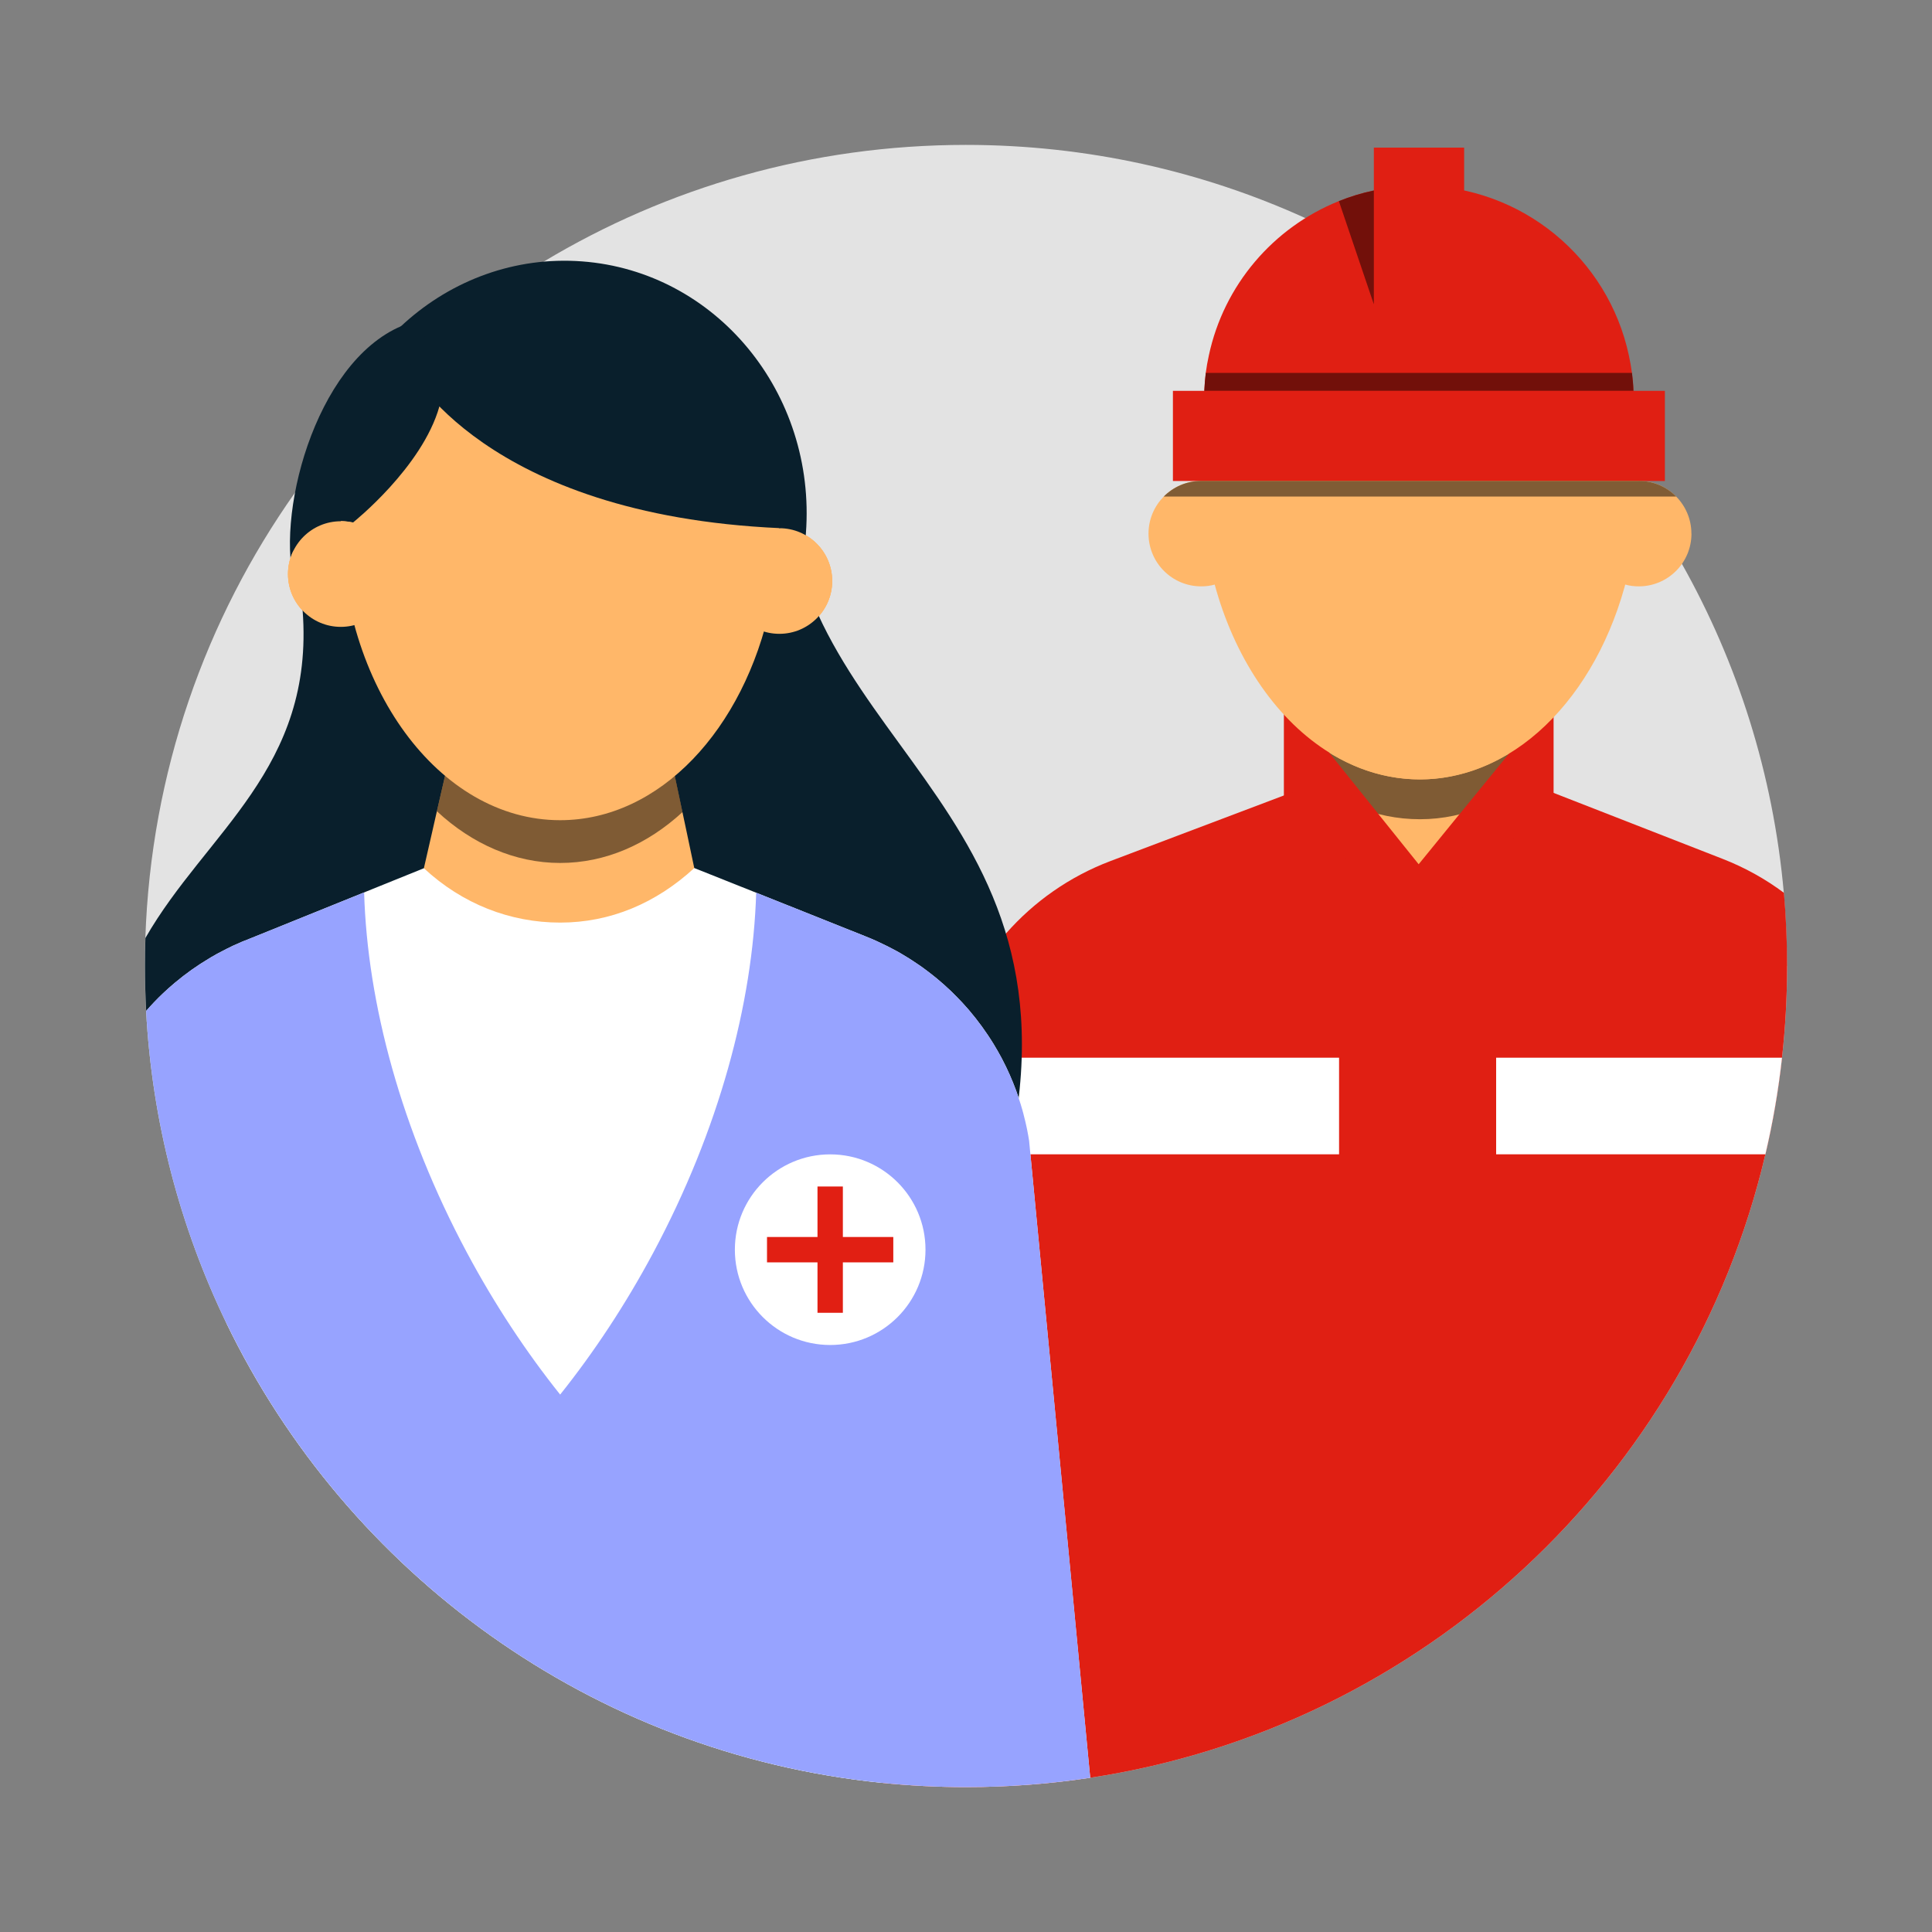 <?xml version="1.0" encoding="utf-8"?>
<svg xmlns="http://www.w3.org/2000/svg" id="pictograms" viewBox="0 0 300 300">
  <rect x="0" y="0" width="300" height="300" fill="#808080" stroke="none"/>
  <defs>
    <style>
      .cls-1 {
        fill: none;
      }

      .cls-2 {
        fill: #97a3ff;
      }

      .cls-3 {
        fill: #e3e3e3;
      }

      .cls-4 {
        fill: #ffb769;
      }

      .cls-5 {
        fill: #e11f13;
      }

      .cls-6 {
        fill: #805c35;
      }

      .cls-7 {
        fill: #fff;
      }

      .cls-8 {
        fill: #72100a;
      }

      .cls-9 {
        opacity: .5;
      }

      .cls-10 {
        fill: #e01f13;
      }

      .cls-11 {
        fill: #091f2c;
      }
    </style>
  </defs>
  <g>
    <g>
      <g>
        <path class="cls-3" d="M277.5,150c0,4.81-.27,9.56-.79,14.24-.56,5.1-1.43,10.1-2.58,15-11.78,50.2-53.23,88.98-104.84,96.81-6.29.96-12.73,1.45-19.29,1.45-4.44,0-8.82-.23-13.14-.67-44.91-4.6-82.93-32.52-101.74-71.45h0c-7.13-14.78-11.5-31.13-12.43-48.4-.13-2.31-.19-4.64-.19-6.98,0-1.46.02-2.9.07-4.35h0c.87-25.72,9.34-49.5,23.25-69.17h0s0-.02.01-.02c1.63-2.32,3.34-4.55,5.12-6.75,1.32-1.62,2.67-3.21,4.06-4.76.33-.37.64-.71.99-1.07h.01v-.02c.82-.9,1.66-1.79,2.51-2.67,1.84-1.9,3.73-3.73,5.69-5.5h.01c1.15-1.06,2.31-2.09,3.5-3.09,0,0,0,0,0-.01.2-.17.41-.35.62-.52,2.13-1.77,4.32-3.48,6.56-5.12,0-.02.02-.02.03-.03h0c3.06-2.24,6.23-4.34,9.49-6.29,19.15-11.51,41.58-18.13,65.56-18.13,18.79,0,36.64,4.07,52.7,11.36,2.48,1.13,4.92,2.34,7.32,3.62,1.11.59,2.22,1.2,3.31,1.83,1.16.67,2.32,1.35,3.46,2.06,2.98,1.84,5.89,3.79,8.7,5.87,4.46,3.28,8.7,6.84,12.69,10.66.95.92,1.89,1.84,2.8,2.78,2.68,2.71,5.22,5.55,7.64,8.5,1.47,1.79,2.89,3.62,4.26,5.5.04.04.07.09.1.14.5.67.98,1.34,1.45,2.02v.02c.06.08.12.14.18.23,2.35,3.37,4.55,6.86,6.57,10.46,8.64,15.34,14.19,32.65,15.83,51.09.32,3.74.49,7.53.49,11.36Z"/>
        <polygon class="cls-4" points="245.97 149 195.01 149.09 201.77 119.54 202.95 114.38 203.45 112.22 238.32 112.72 238.57 113.93 239.67 119.12 245.97 149"/>
        <path class="cls-9" d="M239.67,119.12c-5.45,5.1-12.05,8.09-19.17,8.09s-13.36-2.82-18.73-7.66l1.18-5.16c5.12,4.22,11.12,6.64,17.54,6.64s12.84-2.6,18.08-7.1l1.1,5.19Z"/>
        <path class="cls-10" d="M199.36,109.59v40.02h41.88v-40.02h-41.88ZM214,126.35l-7.63-9.51h0l27.94.18h.01l-7.69,9.41h-.01s-6.33,7.77-6.33,7.77l-6.3-7.85Z"/>
        <path class="cls-4" d="M254.48,74.67c0,1.19-.04,2.37-.1,3.53-.18,3.26-.61,6.43-1.26,9.46-4.12,19.28-17.16,33.36-32.62,33.36-18.77,0-33.99-20.76-33.99-46.35h0c0-3.08.22-6.08.65-8.97.36-2.51.87-4.96,1.52-7.31,5.47-8.36,14.16-14.42,24.29-16.46,2.43-.49,4.95-.75,7.53-.75.12,0,.22,0,.34,0,.18,0,.37,0,.55,0,.99,0,1.98.03,2.97.1,10.05.7,19.13,4.89,26.05,11.37,2.6,6.56,4.07,14.05,4.07,22.02Z"/>
        <path class="cls-4" d="M194.7,82.86c0,3.8-2.58,6.99-6.07,7.91-.67.19-1.38.28-2.11.28-4.52,0-8.18-3.67-8.18-8.19,0-2.25.91-4.28,2.38-5.77,1.48-1.49,3.54-2.42,5.8-2.42s4.32.92,5.8,2.42c1.47,1.48,2.38,3.52,2.38,5.77Z"/>
        <path class="cls-4" d="M262.65,82.86c0,4.53-3.66,8.19-8.18,8.19-.73,0-1.44-.09-2.11-.28-3.5-.92-6.07-4.11-6.07-7.91,0-2.25.91-4.28,2.38-5.77,1.48-1.49,3.54-2.42,5.8-2.42h0c2.27,0,4.32.92,5.79,2.42,1.47,1.48,2.38,3.52,2.38,5.77Z"/>
        <rect class="cls-10" x="182.13" y="60.69" width="76.39" height="14"/>
        <path class="cls-10" d="M253.68,62.19c0,2.4-.25,4.74-.75,7h-65.22c-.49-2.26-.75-4.6-.75-7,0-.5,0-1,.04-1.5.04-.93.12-1.87.23-2.78.12-.91.28-1.82.48-2.72,2.33-10.93,10.01-19.87,20.18-23.96,1.74-.7,3.56-1.26,5.43-1.65,2.26-.49,4.6-.75,7-.75,16.02,0,29.4,11.3,32.61,26.36.2.9.35,1.8.48,2.72.11.91.2,1.85.23,2.78.03.5.04,1,.04,1.5Z"/>
        <rect class="cls-10" x="213.33" y="22.92" width="14.02" height="24.33"/>
        <path class="cls-8" d="M253.65,60.68h-66.64c.04-.93.12-1.87.23-2.78h66.17c.11.91.2,1.85.23,2.78Z"/>
        <path class="cls-8" d="M213.33,29.58v17.67l-5.43-16.02c1.74-.7,3.56-1.26,5.43-1.65Z"/>
        <path class="cls-6" d="M260.27,77.1h-79.56c1.48-1.49,3.54-2.42,5.8-2.42h67.97c2.27,0,4.32.92,5.79,2.42Z"/>
        <path class="cls-10" d="M277.5,150c0,4.81-.27,9.56-.79,14.24-.56,5.1-1.43,10.1-2.58,15-11.78,50.2-53.23,88.98-104.84,96.81-6.29.96-12.73,1.45-19.29,1.45-4.44,0-8.82-.23-13.14-.67l6.36-73.41,2.3-26.55.92-10.68c.16-1.12.36-2.23.62-3.32.56-2.49,1.35-4.89,2.35-7.19h0c1.7-3.94,4-7.55,6.81-10.74,4.33-4.93,9.86-8.83,16.22-11.24l26.92-10.18,1.65-.62.05-.02,20.08,26.16,19.34-26.08.08-.11.68.27,26.26,10.25c3.44,1.34,6.63,3.12,9.51,5.27.32,3.74.49,7.53.49,11.36Z"/>
        <rect class="cls-7" x="151.58" y="164.24" width="56.35" height="15"/>
        <path class="cls-7" d="M276.71,164.24c-.56,5.1-1.43,10.1-2.58,15h-41.81v-15h44.39Z"/>
        <g>
          <g>
            <circle class="cls-4" cx="52.92" cy="89.14" r="8.2"/>
            <circle class="cls-4" cx="121.02" cy="90.22" r="8.2"/>
          </g>
          <g>
            <circle class="cls-4" cx="52.92" cy="89.14" r="8.2"/>
            <circle class="cls-4" cx="121.02" cy="90.22" r="8.2"/>
          </g>
          <path class="cls-11" d="M150.15,199.73c-.74,1.81-63.9,30.32-88.6,21.51-25.91-9.24-35.48-48.77-21.4-88.29,1.69-4.75,3.64-9.27,5.82-13.54,13.73-27.03,36.27-44.15,56.82-43.22,3.33.14,3.91-21.18,7.09-20.04,1.1.39-7.44-6.26-6.39-5.77,4.8,2.3,17.53,20.16,19.4,31.63,6.31,38.72,55.15,49.24,27.25,117.72Z"/>
          <path class="cls-11" d="M128.17,209.71c-4.24,5.32-9.53,9.31-15.78,11.53-6.45,2.3-15.51,2.06-25.41.41h0c-13.74-2.28-29.07-7.28-41.19-11.94-3.95-1.51-7.56-3-10.66-4.33h0c-7.13-14.78-11.5-31.13-12.43-48.4-.13-2.31-.19-4.64-.19-6.98,0-1.46.02-2.9.07-4.35h0c9.42-16.43,26.29-26.28,24.41-50.88-.21-2.85-.67-5.9-1.44-9.18h0v-.02c-.03-.15-.07-.31-.11-.47-1.03-4.33,1.63-10.01,5.08-13.5,1.09-1.11,2.26-1.99,3.41-2.54.05-.02.1-.05.16-.09.4-.22,1-.67,1.65-1.17h0c1.19-.92,2.55-2,3.23-2.24,1.01-.36,2.28.6,3.63,2.07.72.77,1.45,1.68,2.19,2.61,2.3,2.9,4.63,6.03,6.35,5.96,5.21-.24,10.55.69,15.84,2.63,10.76,3.98,21.32,12.2,30.2,23.56.23.29.45.58.67.87,3.72,4.86,7.12,10.28,10.11,16.16,2.18,4.26,4.14,8.79,5.83,13.54,1.66,4.67,3,9.34,4.01,13.97,5.51,25.05,1.66,48.63-9.63,62.78Z"/>
        </g>
        <polygon class="cls-4" points="109.27 141.74 82.99 150.56 64.68 139.8 67.11 129.18 67.84 125.97 67.86 125.88 69.05 120.71 69.55 118.55 104.48 119.04 104.73 120.26 105.83 125.45 105.97 126.11 106.65 129.31 109.27 141.74"/>
        <ellipse class="cls-11" cx="87.43" cy="79.98" rx="39.5" ry="37.82" transform="translate(1.13 161.18) rotate(-85.71)"/>
        <path class="cls-9" d="M105.97,126.11c-5.43,4.99-11.95,7.89-18.99,7.89s-13.69-2.96-19.14-8.03l.02-.09,1.19-5.17.5-2.17,34.94.49.25,1.22,1.1,5.2.14.66Z"/>
        <path class="cls-4" d="M121.02,80.92c0,1.2-.04,2.37-.1,3.54-.18,3.26-.61,6.44-1.26,9.48-4.13,19.32-17.2,33.42-32.69,33.42-18.81,0-34.06-20.8-34.06-46.45h0c0-3.09.22-6.09.65-8.99.36-2.52.87-4.97,1.53-7.33,5.48-8.38,14.19-14.45,24.34-16.49,2.44-.5,4.96-.75,7.54-.75.12,0,.22,0,.34,0,.18,0,.37,0,.55,0,.99,0,1.98.03,2.97.1,10.07.7,19.17,4.9,26.1,11.39,2.6,6.57,4.08,14.08,4.08,22.07Z"/>
        <g>
          <path class="cls-7" d="M169.29,276.05c-6.29.96-12.73,1.45-19.29,1.45-4.44,0-8.82-.23-13.14-.67-44.91-4.6-82.93-32.52-101.74-71.45h0c-7.13-14.78-11.5-31.13-12.43-48.4.8-.92,1.65-1.81,2.54-2.66.3-.29.61-.57.92-.85.34-.3.68-.6,1.03-.89,1.66-1.39,3.43-2.65,5.3-3.76.23-.15.46-.28.69-.4.26-.16.52-.31.78-.44.4-.22.8-.43,1.21-.63.33-.17.66-.33,1-.49.92-.43,1.87-.83,2.83-1.19l26.83-10.85c5.98,5.55,13.39,8.44,21.17,8.44s14.87-3,20.82-8.47l9.61,3.83,16.81,6.71c.61.24,1.21.49,1.81.76.59.27,1.18.55,1.76.84.43.22.86.44,1.28.67.07.04.15.08.22.12.4.22.79.45,1.18.69.44.26.87.53,1.29.81.38.25.76.5,1.13.76.12.08.23.16.34.24.27.19.53.38.78.58.52.39,1.02.79,1.52,1.2.74.61,1.46,1.26,2.15,1.92.32.31.63.62.94.94.27.27.52.53.78.81h0c.18.19.34.38.51.57.17.18.33.37.5.56.36.42.71.85,1.05,1.28.34.43.67.87,1,1.32.32.44.63.89.94,1.35.31.46.6.92.89,1.39.42.69.82,1.39,1.2,2.1.03.07.07.14.11.21.82,1.56,1.54,3.19,2.16,4.86.14.4.29.81.42,1.21v.02c.2.59.38,1.17.55,1.77.11.39.22.79.31,1.19.06.21.11.42.16.63.08.33.15.66.22.99.03.14.06.29.09.44.1.52.2,1.05.28,1.58l.2,2.1.91,9.48,8.06,84.01.32,3.32Z"/>
          <path class="cls-2" d="M169.29,276.05c-6.29.96-12.73,1.45-19.29,1.45-4.44,0-8.82-.23-13.14-.67-44.91-4.6-82.93-32.52-101.74-71.45h0c-7.13-14.78-11.5-31.13-12.43-48.4.8-.92,1.65-1.81,2.54-2.66.3-.29.61-.57.92-.85.34-.3.68-.6,1.03-.89,1.66-1.39,3.43-2.65,5.3-3.76.23-.15.46-.28.69-.4.26-.16.52-.31.78-.44.4-.22.8-.43,1.21-.63.33-.17.66-.33,1-.49.92-.43,1.87-.83,2.83-1.19l17.55-7.09c.5,17.22,5.77,36.87,15.96,55.92,4.31,8.06,9.21,15.45,14.48,22.05,5.27-6.6,10.16-13.99,14.47-22.05,10.18-19.04,15.45-38.66,15.97-55.88l16.81,6.71c.61.24,1.21.49,1.81.76.59.27,1.18.55,1.76.84.43.22.86.44,1.28.67.07.04.15.08.22.12.4.22.79.45,1.18.69.44.26.87.53,1.29.81.38.25.76.5,1.13.76.12.08.23.16.34.24.27.19.53.38.78.58.52.39,1.02.79,1.52,1.2.74.61,1.46,1.26,2.15,1.92.32.31.63.62.94.94.27.27.52.53.78.81h0c.18.19.34.38.51.57.17.18.33.37.5.56.36.42.71.85,1.05,1.28.34.43.67.87,1,1.32.32.44.63.89.94,1.35.31.46.6.92.89,1.39.42.69.82,1.39,1.2,2.1.03.07.07.14.11.21.82,1.56,1.54,3.19,2.16,4.86.14.4.29.81.42,1.21v.02c.2.59.38,1.17.55,1.77.11.39.22.79.31,1.19.06.21.11.42.16.63.08.33.15.66.22.99.03.14.06.29.09.44.1.52.2,1.05.28,1.58l.2,2.1.91,9.48,5.4,56.17,2.66,27.84.32,3.32Z"/>
        </g>
        <path class="cls-11" d="M70.21,61.9s-12.97,6.8-15.39,19.23c0,0-3.55-.92-6.11.97-.01.01-.02.02-.04.02-1.68,1.02-2.96,2.63-3.57,4.53-.98-13.39,7.23-36.67,22.73-37.25l2.37,12.5Z"/>
        <g>
          <circle class="cls-4" cx="52.92" cy="89.14" r="8.2"/>
          <circle class="cls-4" cx="121.02" cy="90.22" r="8.2"/>
        </g>
        <path class="cls-11" d="M63.49,57.06s11.53,22.89,57.62,24.95l1.79-2.11-3.88-17.1-1.46-3.73-2.62-2.5-8.88-7.23-14.99-4.3-14.53,1-10.26,5.65-2.79,5.36Z"/>
        <path class="cls-11" d="M54.82,81.13s10.74-8.54,13.41-18.02l-12.01-2.36-1.4,20.38Z"/>
      </g>
      <g>
        <circle class="cls-7" cx="128.91" cy="194.05" r="14.8"/>
        <g>
          <rect class="cls-5" x="126.94" y="184.24" width="3.94" height="19.61"/>
          <rect class="cls-5" x="126.94" y="184.24" width="3.94" height="19.61" transform="translate(322.95 65.14) rotate(90)"/>
        </g>
      </g>
    </g>
    <rect class="cls-1" x="0" width="300" height="300"/>
  </g>
  <rect class="cls-1" x="0" width="300" height="300"/>
</svg>